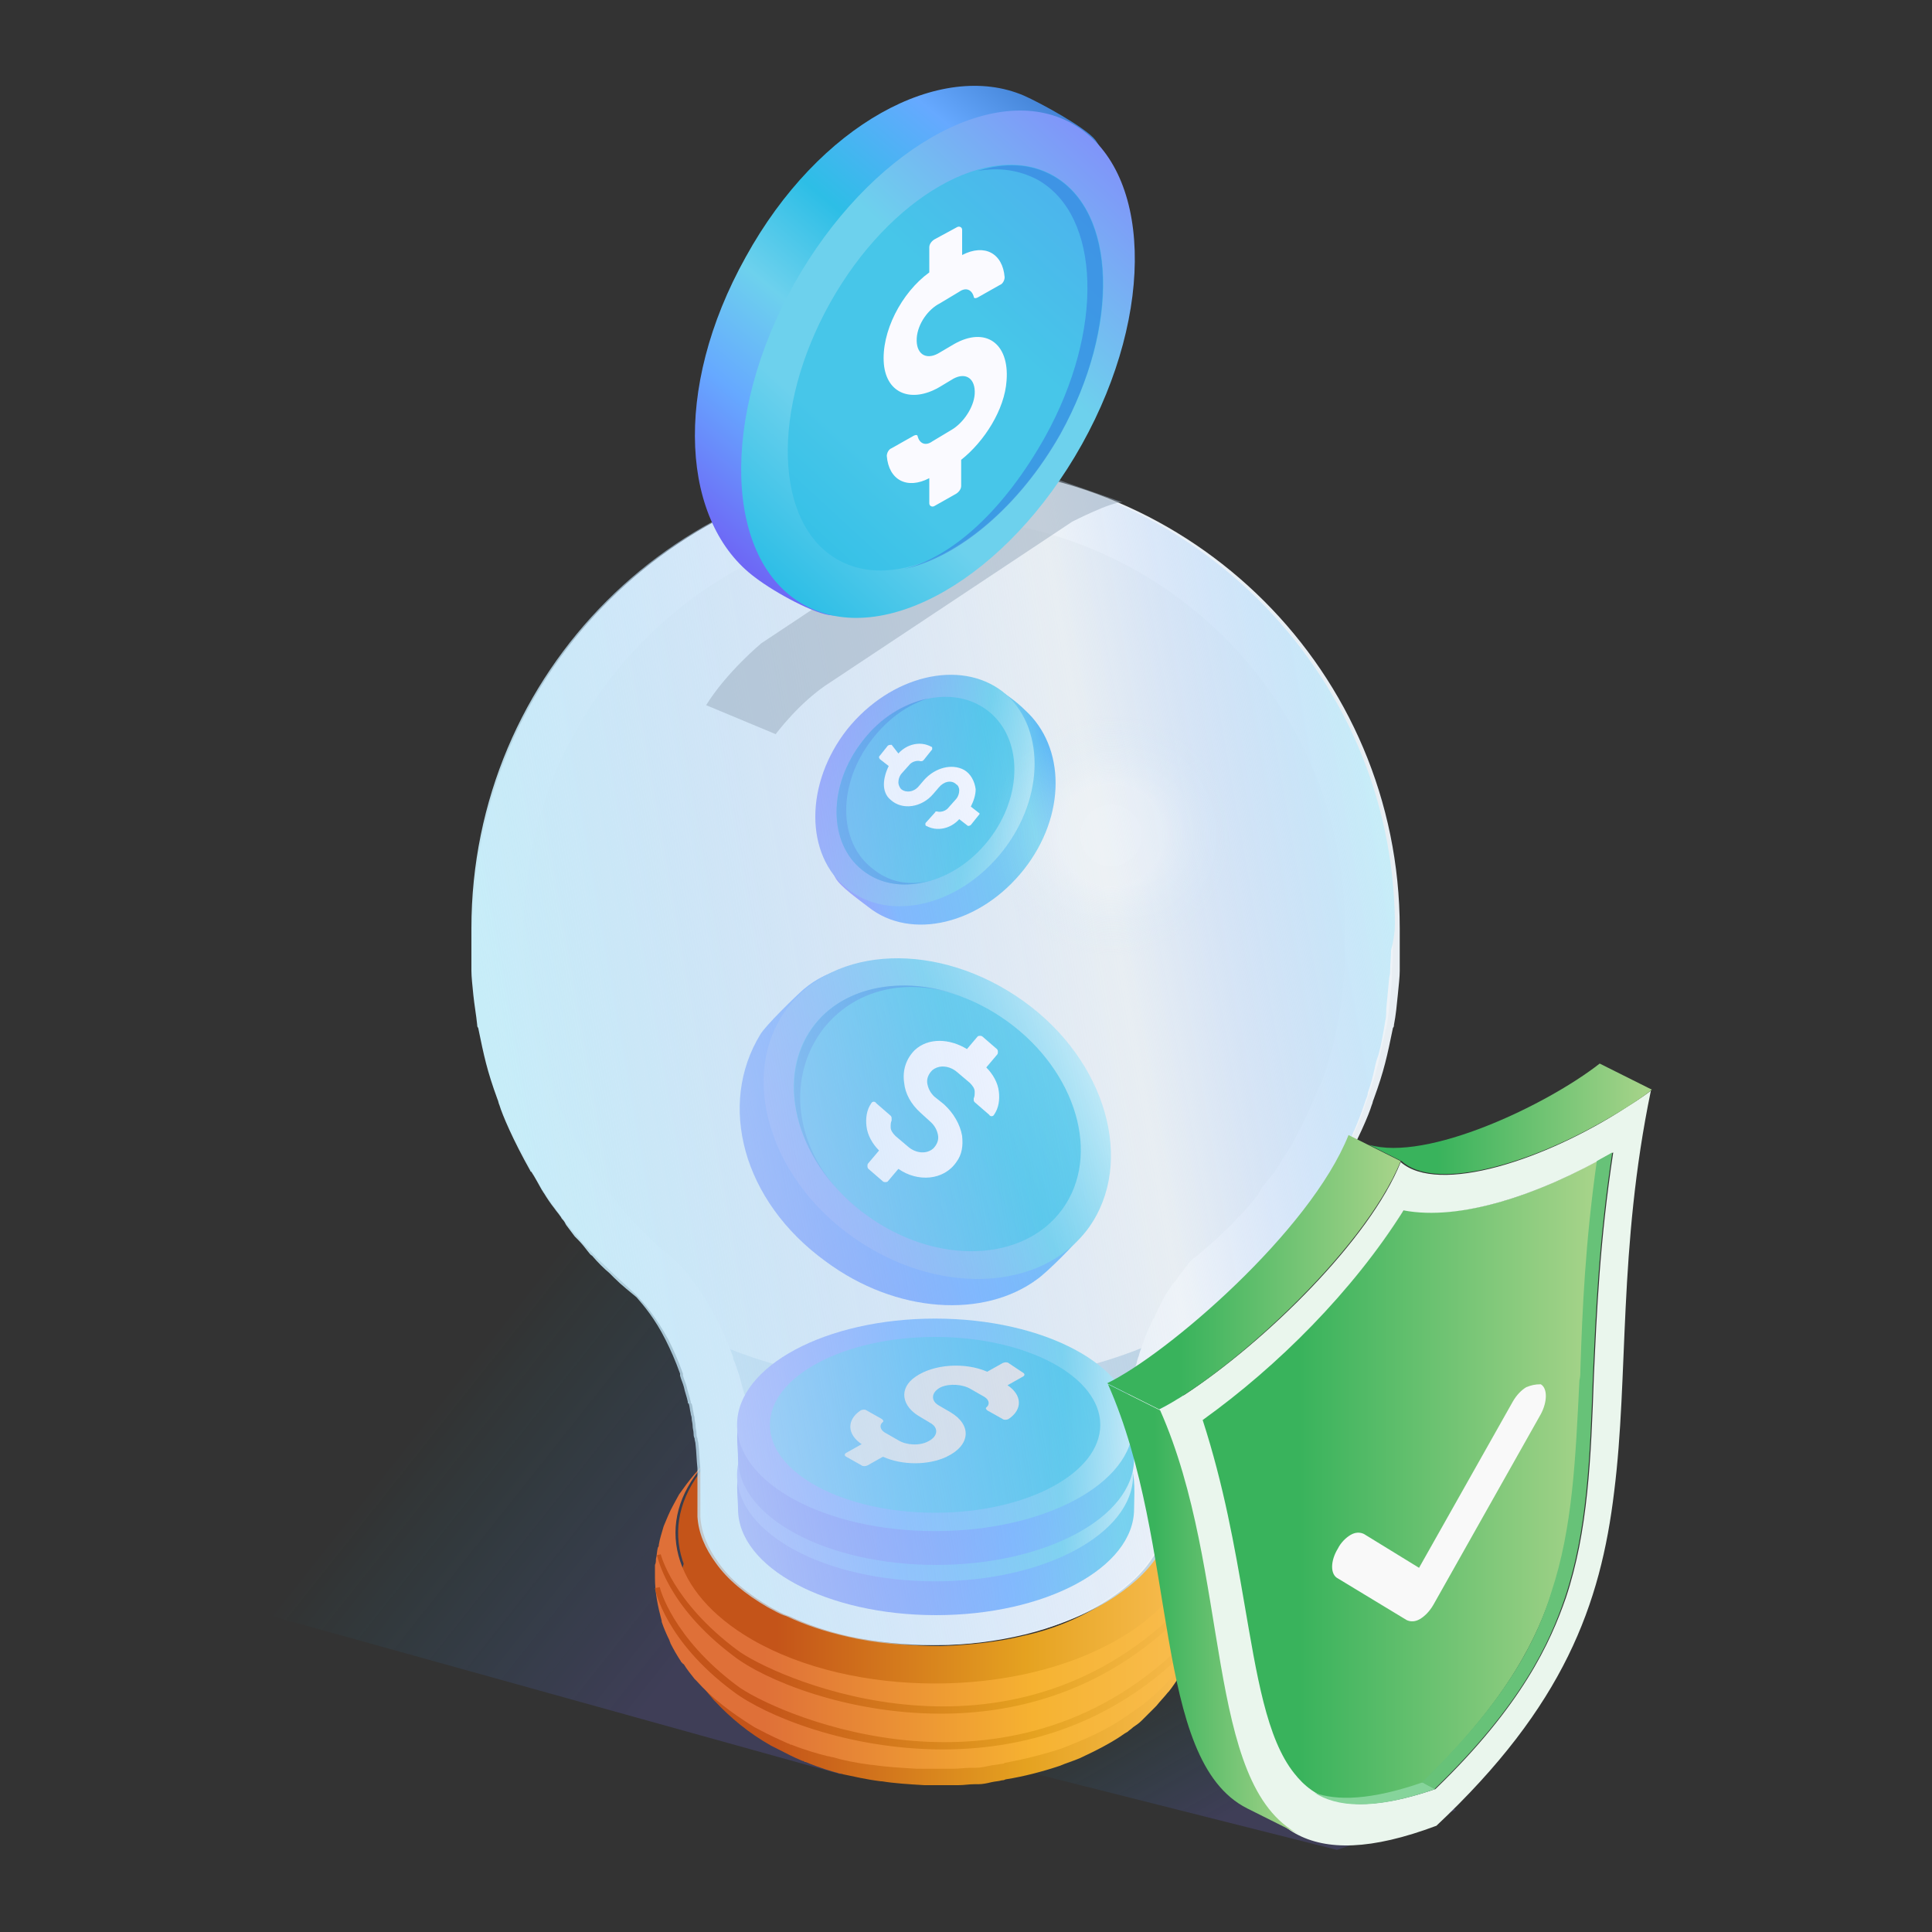 <svg width="200" height="200" viewBox="0 0 200 200" fill="none" xmlns="http://www.w3.org/2000/svg">
<rect x="0" y="0" width="200" height="200" fill="#333333" stroke="none"/>
<path d="M138.4 191.5L94.4 180.4L120 163.2L150.7 187.4L138.4 191.5Z" fill="url(#paint0_linear)"/>
<path d="M87.1 183.7L3.7 160.5L57 123.4L97 147.3L87.1 183.7Z" fill="url(#paint1_linear)"/>
<path d="M124 165.6C124 165.3 124 165 123.9 164.7C123.9 164.4 123.8 164.1 123.8 163.8C123.7 163.5 123.7 163.2 123.6 162.8C123.5 162.5 123.5 162.3 123.4 162C123.4 161.9 123.4 161.8 123.3 161.7C123.3 161.6 123.2 161.4 123.1 161.3C123 161.1 122.9 160.8 122.8 160.6C122.7 160.3 122.6 160.1 122.5 159.8C122.4 159.5 122.2 159.3 122.1 159C122 158.8 121.9 158.7 121.8 158.5C121.6 158.1 121.3 157.8 121.1 157.4C121 157.3 121 157.2 120.9 157.1C120.6 156.8 120.4 156.4 120.1 156.1C120 156 119.9 155.9 119.9 155.8C119.8 155.7 119.8 155.7 119.7 155.6C119.6 155.5 119.6 155.5 119.5 155.4C119.3 155.2 119.2 155 119 154.9V155C118.9 155.8 118.9 156.5 118.9 157.3C118.9 157.6 118.9 158 118.9 158.4C118.9 158.8 118.9 159.2 118.9 159.6C118.9 159.7 118.9 159.8 118.9 159.9C118.9 160 118.9 160.1 118.9 160.2C118.9 160.3 118.9 160.3 118.9 160.4C118.9 160.5 118.9 160.5 118.9 160.6C118.9 160.6 118.9 160.7 118.9 160.8V160.9V161C118.8 162.4 118.3 163.8 117.4 165.1C116.4 166.6 114.8 168.1 112.7 169.4C110.6 170.7 108.1 171.6 105.5 172.3C102.9 172.9 100.1 173.3 97.3 173.3C94.5 173.3 91.7 173 89 172.5C87 172.1 85.1 171.4 83.4 170.6C82.8 170.3 82.3 170 81.7 169.7C79.5 168.5 77.9 167.1 76.8 165.5C75.8 164.1 75.2 162.6 75.1 161.1V161V160.9V160.8C75.1 160.7 75.1 160.7 75.1 160.6C75.1 160.5 75.1 160.5 75.1 160.4C75.1 160.3 75.1 160.2 75.1 160.1C75.1 160 75.1 159.9 75.1 159.8C75.1 159.4 75.1 159 75.1 158.6C75.1 158.2 75.1 157.9 75.1 157.5C75.1 156.7 75 155.9 75 155.1C74.9 155.2 74.8 155.3 74.8 155.3L74.7 155.4C74.4 155.7 74.2 156 74 156.2C73.4 156.8 73 157.5 72.5 158.2C72.3 158.5 72.1 158.9 71.9 159.2C71.5 159.9 71.2 160.6 71 161.2C70.8 161.8 70.6 162.4 70.5 162.9C70.5 163 70.5 163.1 70.4 163.2C70.3 163.6 70.3 164 70.2 164.3C70.2 164.5 70.2 164.7 70.1 164.9C70.1 165.1 70.1 165.3 70.1 165.5C70.1 165.7 70.1 165.8 70.1 166C70.1 166 70.1 166 70.1 166.1C70.1 167.6 70.3 169 70.8 170.3C70.8 170.3 70.8 170.3 70.8 170.4C71 171 71.2 171.6 71.5 172.2C71.5 172.3 71.6 172.4 71.6 172.5C71.9 173.1 72.3 173.7 72.6 174.3C72.6 174.3 72.6 174.4 72.7 174.4C72.7 174.5 72.8 174.5 72.8 174.6C73.1 175.1 73.5 175.5 73.9 176C74 176.1 74 176.1 74.1 176.2C75.6 177.8 77.5 179.4 79.8 180.7C81.8 181.7 81.9 181.8 83.1 182.3C83.2 182.3 83.2 182.3 83.3 182.4H83.4C84.8 183 86.2 183.4 86.6 183.5C86.7 183.5 86.8 183.6 87 183.6C87.1 183.6 87.3 183.7 87.4 183.7C88.4 183.9 89.6 184.2 91.2 184.4H91.3C92.5 184.6 94 184.7 95.7 184.8C96.3 184.8 96.9 184.8 97.5 184.8C97.7 184.8 98 184.8 98.2 184.8C98.5 184.8 98.9 184.8 99.2 184.8C99.8 184.8 100.3 184.7 100.9 184.7C101 184.7 101.2 184.7 101.3 184.7C101.7 184.7 102.2 184.6 102.6 184.5C103 184.4 103.4 184.4 103.7 184.3C103.8 184.3 103.9 184.3 104.1 184.2C106 183.9 107.9 183.4 109.7 182.8C110.4 182.5 111.1 182.3 111.8 182C113.5 181.2 115.1 180.4 116.5 179.4C116.6 179.4 116.6 179.3 116.7 179.3C116.9 179.1 117.1 179 117.3 178.8C117.6 178.6 117.9 178.4 118.2 178.1C118.3 178 118.3 178 118.4 177.9C118.8 177.5 119.2 177.1 119.6 176.7L119.7 176.6C120.1 176.1 120.5 175.7 120.9 175.2L121 175.1C121.4 174.6 121.8 174 122.1 173.5C122.1 173.5 122.1 173.4 122.2 173.4C122.3 173.3 122.3 173.2 122.4 173.1C122.6 172.8 122.7 172.5 122.9 172.2C123 172.1 123 171.9 123.1 171.8C123.2 171.7 123.2 171.5 123.3 171.4C124 169.7 124.4 167.9 124.4 166.1C124 166.1 124 165.8 124 165.6Z" fill="url(#paint2_linear)"/>
<path d="M125.7 162.4C125.7 162.1 125.7 161.7 125.6 161.4C125.6 161.1 125.5 160.8 125.5 160.5C125.4 160.2 125.4 159.8 125.3 159.5C125.2 159.2 125.2 158.9 125.1 158.7C125.1 158.6 125.1 158.5 125 158.4C125 158.2 124.9 158.1 124.8 157.9C124.7 157.6 124.6 157.4 124.5 157.2C124.4 156.9 124.3 156.7 124.1 156.4C124 156.1 123.8 155.8 123.7 155.5C123.6 155.3 123.5 155.1 123.4 155C123.2 154.6 122.9 154.2 122.6 153.9C122.5 153.8 122.5 153.7 122.4 153.6C122.1 153.2 121.8 152.9 121.5 152.5C121.4 152.4 121.3 152.3 121.2 152.2C121.1 152.1 121.1 152 121 152C120.9 151.9 120.9 151.9 120.8 151.8C120.6 151.6 120.4 151.4 120.2 151.2V151.3C125.7 157.2 124.3 164.7 115.7 169.7C105.3 175.8 88.3 175.8 77.8 169.7C69.4 164.8 67.7 157.5 72.8 151.7C72.8 151.7 72.8 151.7 72.7 151.7C72.4 152 72.2 152.3 71.9 152.6C71.3 153.3 70.8 154 70.3 154.7C70.1 155.1 69.9 155.4 69.7 155.8C69.3 156.5 69 157.3 68.7 158C68.5 158.7 68.3 159.3 68.2 159.9C68.2 160 68.2 160.1 68.1 160.2C68 160.6 68 161 67.9 161.4C67.9 161.6 67.9 161.8 67.8 162C67.8 162.2 67.8 162.4 67.8 162.7C67.8 162.9 67.8 163 67.8 163.2C67.8 163.2 67.8 163.2 67.8 163.3C67.8 164.9 68.1 166.3 68.5 167.8C68.5 167.8 68.5 167.8 68.5 167.9C68.7 168.5 69 169.2 69.3 169.8C69.3 169.9 69.4 170 69.4 170.1C69.7 170.7 70.1 171.4 70.5 172C70.5 172 70.5 172.1 70.6 172.1C70.6 172.2 70.7 172.2 70.8 172.3C71.1 172.8 71.5 173.3 71.9 173.8C72 173.9 72 173.9 72.1 174C73.7 175.8 75.7 177.3 78.1 178.8C80.2 179.9 80.3 179.9 81.6 180.5C81.7 180.5 81.7 180.5 81.8 180.6H81.9C83.4 181.2 84.9 181.6 85.3 181.7C85.4 181.7 85.6 181.8 85.7 181.8C85.9 181.8 86 181.9 86.2 181.9C87.2 182.2 88.6 182.5 90.2 182.7H90.3C91.6 182.9 93.2 183 94.9 183.1C95.5 183.1 96.2 183.1 96.8 183.1C97.1 183.1 97.3 183.1 97.6 183.1C98 183.1 98.3 183.1 98.7 183.1C99.3 183.1 99.9 183 100.5 183C100.7 183 100.8 183 101 183C101.5 183 101.9 182.9 102.4 182.8C102.8 182.7 103.2 182.7 103.6 182.6C103.7 182.6 103.9 182.6 104 182.5C106.1 182.1 108.1 181.6 109.9 181C110.7 180.7 111.4 180.4 112.1 180.1C114 179.3 115.6 178.4 117.1 177.3C117.2 177.3 117.2 177.2 117.3 177.2C117.5 177 117.7 176.9 118 176.7C118.3 176.5 118.6 176.2 118.9 176C119 175.9 119 175.9 119.1 175.8C119.6 175.4 120 175 120.4 174.6L120.5 174.5C121 174 121.4 173.5 121.8 173L121.9 172.9C122.3 172.3 122.7 171.8 123.1 171.2C123.1 171.2 123.1 171.1 123.2 171.1C123.3 171 123.3 170.9 123.4 170.8C123.6 170.5 123.7 170.2 123.9 169.9C124 169.7 124 169.6 124.1 169.5C124.2 169.4 124.2 169.2 124.3 169.1C125 167.3 125.4 165.4 125.5 163.5C125.7 162.9 125.7 162.7 125.7 162.4Z" fill="url(#paint3_linear)"/>
<path d="M78 169.6C88.5 175.7 105.4 175.7 115.9 169.6C124.5 164.6 125.9 157.1 120.4 151.2C120.3 152 120.3 152.8 120.3 153.7C120.3 154.1 120.3 154.4 120.3 154.8C120.3 155.2 120.3 155.7 120.3 156.1C120.3 156.2 120.3 156.3 120.3 156.4C120.3 156.5 120.3 156.6 120.3 156.7C120.3 156.8 120.3 156.9 120.3 156.9C120.3 157 120.3 157 120.3 157.1C120.3 157.1 120.3 157.2 120.3 157.3V157.4V157.5C120.2 159 119.7 160.4 118.7 161.8C117.6 163.4 115.9 165 113.7 166.3C111.5 167.6 108.9 168.7 106.1 169.3C103.3 170 100.3 170.3 97.4 170.4C94.4 170.4 91.4 170.1 88.6 169.5C86.5 169 84.5 168.4 82.6 167.5C82 167.2 81.4 166.9 80.8 166.6C78.5 165.3 76.7 163.8 75.6 162.2C74.5 160.7 73.9 159.2 73.8 157.6C73.8 157.6 73.8 157.6 73.8 157.5V157.4V157.3C73.8 157.2 73.8 157.2 73.8 157.1C73.8 157 73.8 157 73.8 156.9C73.8 156.8 73.8 156.7 73.8 156.7C73.8 156.6 73.8 156.5 73.8 156.4C73.8 156.3 73.8 156.2 73.8 156.1C73.8 155.7 73.8 155.2 73.8 154.8C73.8 154.4 73.8 154 73.8 153.7C73.8 152.8 73.7 152 73.7 151.1C73.6 151.2 73.5 151.3 73.4 151.3L73.3 151.4C67.9 157.4 69.6 164.7 78 169.6Z" fill="url(#paint4_linear)"/>
<path d="M97.4 177.399C87.6 177.399 79.1 173.899 75.9 171.399C69 166.199 68.1 161.199 68 160.999L68.4 160.899C68.4 160.899 69.6 165.799 76.3 170.799C79.7 173.399 102.2 183.799 120.1 168.399C123 165.899 124.8 162.099 124.7 157.899H125.1C125.2 162.299 123.6 166.299 120.5 168.899C113.2 175.299 104.9 177.399 97.4 177.399Z" fill="url(#paint5_linear)"/>
<path d="M97.6 181.1C87.7 181.1 79.2 177.6 75.9 175.1C68.9 169.9 67.8 164.6 67.8 164.4L68.3 164.3C68.3 164.4 69.6 169.5 76.3 174.5C79.7 177.1 102.4 187.5 120.4 172.1C123.4 169.5 125.3 166.1 125.5 162.1L125.8 162.2C125.6 166.4 124 169.9 120.8 172.7C113.5 179 105.2 181.1 97.6 181.1Z" fill="url(#paint6_linear)"/>
<path d="M49.1 97.8C49.1 96.9 49.1 96 49.2 95.4C49.5 69.3 70.8 48.2 97 48.2C123.4 48.2 144.9 69.6 144.9 96.1V96.2C144.9 96.3 144.9 96.4 144.9 96.5C144.9 97.7 144.9 98.8 144.9 99.9C144.9 100.1 144.9 100.3 144.9 100.5C144.9 101.1 144.8 102 144.7 103C144.6 104 144.5 105.1 144.3 106.1C144.3 106.2 144.3 106.3 144.2 106.4C143.6 109.3 143.3 110.8 142.2 113.8C142.1 114 142.1 114.2 142 114.4C141.7 115.4 140.6 118 138.8 121.2C138.8 121.2 138.8 121.3 138.7 121.3C138.4 121.9 138 122.5 137.6 123.2C137.5 123.3 137.5 123.4 137.4 123.5C137.1 124 136.7 124.6 136.3 125.1C136.1 125.4 135.9 125.6 135.7 125.9C135.6 126 135.6 126.1 135.5 126.2C135.3 126.4 135.2 126.6 135.1 126.8C134.8 127.2 134.5 127.6 134.2 128C134.1 128.1 134 128.2 133.9 128.3C133.5 128.7 133.1 129.2 132.8 129.6C132.7 129.7 132.5 129.9 132.4 130C131.8 130.7 131.2 131.3 130.6 131.8C130.4 132 130.3 132.1 130.1 132.3C128.5 133.8 127 135 125.8 135.9C125.7 135.9 125.7 136 125.6 136C125.1 136.4 124.6 136.7 124 137.1C123.7 137.3 123.5 137.5 123.2 137.7C109.3 146 86.4 146.2 72.1 138.2C71.3 137.7 70.5 137.3 69.8 136.8C69.6 136.7 69.5 136.6 69.3 136.5C69.2 136.4 69 136.3 68.8 136.2C68.3 135.8 67.8 135.5 67.4 135.1C67.2 135 67 134.8 66.9 134.7C65.4 133.4 64.1 132.3 63.1 131.2C62.7 130.8 62.4 130.4 62 130.1C61.9 130 61.9 130 61.8 129.9C61.1 129.1 60.5 128.4 60 127.9C59.2 126.9 58.4 125.9 57.8 125C57.6 124.8 57.5 124.5 57.3 124.3C57.1 124 56.9 123.7 56.7 123.5C56.3 122.8 55.9 122.2 55.6 121.6C55.5 121.4 55.4 121.2 55.3 121C55 120.4 54.7 119.9 54.5 119.5C54.4 119.3 54.3 119.1 54.2 118.9C53.9 118.4 53.6 117.7 53.3 116.9C53.3 116.8 53.2 116.8 53.2 116.7C52.8 115.8 52.4 114.7 52 113.5C51.9 113.3 51.8 113 51.8 112.8C51.5 112 51.3 111.2 51.1 110.3C51 109.8 50.9 109.4 50.7 108.9C50.4 107.8 50.2 106.6 50 105.4C49.9 105 49.9 104.6 49.9 104.2C49.8 103.2 49.7 102.1 49.6 101C49.6 100.8 49.5 100.6 49.5 100.4C49.2 99.3 49.1 98.5 49.1 97.8Z" fill="#E8EEF3"/>
<path d="M67.2 135.1C67.4 135.2 67.5 135.3 67.7 135.4C67.9 135.5 68 135.6 68.2 135.8C69 136.3 69.7 136.8 70.6 137.3C85.5 145.7 109.3 145.4 123.8 136.8C124.1 136.6 124.4 136.4 124.7 136.2C125.3 135.8 125.8 135.5 126.4 135.1C126.5 135.1 126.5 135 126.6 135C126.9 134.7 127.4 134.4 128 133.9C127.9 134 127.8 134.1 127.7 134.2C127.6 134.3 127.4 134.5 127.3 134.7L127.2 134.8C126.9 135.1 126.6 135.5 126.3 136C126.2 136.1 126.2 136.1 126.2 136.2C125.9 136.6 125.7 137 125.4 137.5C125.2 137.8 125.1 138.1 124.9 138.4C124.8 138.6 124.7 138.8 124.6 139.1C124.3 139.8 123.9 140.5 123.6 141.3C123.5 141.6 123.4 141.9 123.2 142.2C123.2 142.3 123.2 142.3 123.1 142.4C123 142.6 122.9 142.9 122.9 143.1C122.6 144 122.4 144.9 122.2 145.7V145.8C122 146.9 121.8 147.9 121.7 148.8C121.7 149 121.7 149.2 121.6 149.3C121.6 149.4 121.6 149.4 121.6 149.5C121.5 150.9 121.4 152 121.4 152.7C121.4 153.1 121.4 154.8 121.4 155.2C121.4 155.3 121.4 155.4 121.4 155.5C121.4 155.6 121.4 155.7 121.4 155.8C121.4 155.9 121.4 156 121.4 156C121.4 156.1 121.4 156.1 121.4 156.2C121.4 156.3 121.4 156.3 121.4 156.4V156.5V156.6C121.3 158.1 120.7 159.7 119.8 161.1C118.7 162.8 116.9 164.4 114.6 165.8C112.3 167.2 109.5 168.3 106.6 169C103.7 169.7 100.6 170.1 97.5 170.1C94.4 170.1 91.3 169.8 88.3 169.2C86.1 168.7 84 168 82.1 167.1C81.5 166.8 80.8 166.5 80.2 166.2C77.8 164.8 76 163.3 74.8 161.6C73.7 160.1 73 158.4 72.9 156.8C72.9 156.8 72.9 156.8 72.9 156.7V156.6V156.5C72.9 156.4 72.9 156.4 72.9 156.3C72.9 156.2 72.9 156.2 72.9 156.1C72.9 156 72.9 155.9 72.9 155.9C72.9 155.8 72.9 155.7 72.9 155.6C72.9 155.5 72.9 155.4 72.9 155.3C72.9 154.8 72.9 153.1 72.9 152.8C72.9 152.5 72.9 152.2 72.9 151.8C72.9 150.9 72.8 150.1 72.7 149.3C72.7 149.1 72.7 148.9 72.6 148.7C72.6 148.5 72.6 148.4 72.5 148.2C72.5 147.9 72.4 147.7 72.4 147.4C72.4 147.1 72.3 146.9 72.3 146.6C72.3 146.4 72.2 146.3 72.2 146.1C72.1 145.8 72.1 145.4 72 145.1C72 145 72 144.9 71.9 144.9C71.8 144.4 71.6 143.9 71.5 143.4C71.4 143 71.2 142.6 71.1 142.2V142.1V142C70.6 140.7 70.1 139.5 69.6 138.5C68.3 136 67.1 134.6 66.3 133.9C66.2 133.8 66.1 133.7 66.1 133.7C66.2 134.4 66.7 134.7 67.2 135.1Z" fill="#C0D5E4"/>
<path d="M96.8 53.6C120.2 53.6 139.2 72.6 139.2 95.9V96V96.1V96.2V96.3V96.6C139.2 97.6 139.2 98.6 139.2 99.5V100.1C139.2 100.7 139.1 101.5 139 102.4C138.9 103.4 138.8 104.3 138.6 105.1V105.3C138.1 107.9 137.8 109.2 136.8 112L136.7 112.2L136.5 112.6C136.3 113.1 135.4 115.5 133.6 118.7C133.3 119.2 132.9 119.8 132.5 120.4L132.4 120.6C132.1 121.1 131.8 121.5 131.4 122L131.2 122.2C131.1 122.4 131 122.5 130.9 122.6C130.8 122.7 130.7 122.8 130.6 123L130.5 123.2L130.3 123.5L130.2 123.7C130 124 129.7 124.3 129.4 124.7L129.2 124.9C128.9 125.3 128.5 125.7 128.2 126L128.1 126.1L127.9 126.3C127.4 126.9 126.8 127.4 126.3 127.9L126.2 128L126 128.2C125.3 128.8 124.6 129.4 123.8 130.1L123.5 130.3L123.2 130.6L123.1 130.7L123 130.8L122.9 131C122.5 131.5 122 132.1 121.7 132.6L121.6 132.7L121.5 132.8L121.4 132.9C121.1 133.4 120.7 133.9 120.4 134.5C120.2 134.9 120 135.3 119.8 135.7C119.7 135.9 119.6 136.1 119.5 136.4L119.4 136.5C119 137.3 118.6 138.2 118.3 139.1L118.2 139.4C118.1 139.7 118 139.9 117.9 140.3C117.9 140.4 117.8 140.5 117.8 140.6C117.7 140.8 117.7 141.1 117.6 141.3C117.3 142.4 117 143.4 116.8 144.4V144.5C116.6 145.7 116.4 146.9 116.2 148.1V148.6C116.2 148.7 116.2 148.8 116.2 149C116.1 150.5 116 151.7 116 152.7C116 153.1 116 154.8 116 155.4V155.6V155.7L115.9 155.9V156.5C115.8 157 115.6 157.6 115.2 158.2C114.5 159.3 113.3 160.3 111.7 161.3L111.4 161.5C109.6 162.5 107.6 163.3 105.3 163.9C102.8 164.5 100.2 164.8 97.4 164.9H97C94.4 164.9 91.8 164.6 89.5 164.1C87.6 163.7 85.9 163.1 84.3 162.4C83.8 162.2 83.3 161.9 82.8 161.7C81.2 160.8 79.9 159.7 79.1 158.6C78.6 157.9 78.3 157.2 78.2 156.6H77.6H78.2V156.5V156.4V156.3V156.2V155.9V155.7V154.3V153.1C78.2 152.8 78.2 152.5 78.2 152.3V152.1C78.2 151 78.1 150.1 78 149.3C78 149.1 78 148.9 77.9 148.7V148.5L77.8 148.1C77.8 147.8 77.7 147.5 77.7 147.2C77.6 146.9 77.6 146.5 77.5 146.2L77.4 145.6C77.3 145.2 77.2 144.8 77.1 144.4L77 144.2V144.1C76.8 143.5 76.7 142.9 76.5 142.3C76.3 141.8 76.2 141.3 76 140.9L75.9 140.7V140.6V140.5C75.4 139.1 74.8 137.7 74.1 136.4C72.6 133.5 71 131.5 69.9 130.5L69.7 130.3L69.6 130.2L69.5 130.1L69.3 130C68.2 129.1 67.3 128.2 66.5 127.4C66.2 127.1 65.9 126.8 65.6 126.5L65.4 126.3C64.8 125.6 64.2 125 63.8 124.4C63.2 123.6 62.5 122.8 61.9 121.9L61.6 121.4L61.5 121.2L61 120.4C60.6 119.8 60.3 119.2 60 118.7L59.7 118.2C59.4 117.7 59.2 117.2 59 116.9L58.9 116.7L58.7 116.3C58.5 115.9 58.2 115.3 57.9 114.6L57.8 114.4C57.4 113.5 57 112.5 56.7 111.5L56.6 111.3L56.5 110.9C56.3 110.2 56.1 109.5 55.8 108.6C55.7 108.2 55.6 107.8 55.5 107.4C55.3 106.3 55.1 105.3 54.9 104.3C54.9 104.2 54.9 104 54.8 103.9L54.7 103.3C54.6 102.3 54.5 101.4 54.4 100.4C54.4 100.2 54.4 100 54.3 99.8C54.3 99.1 54.3 98.4 54.2 97.8C54.2 97 54.2 96.2 54.2 95.7V95.6V95.5C54.7 72.4 73.8 53.6 96.8 53.6ZM96.8 48.2C70.6 48.2 49.3 69.3 49 95.4C49 96 48.9 96.9 48.9 97.8C48.9 98.5 48.9 99.3 49 100.1C49 100.3 49 100.5 49.1 100.7C49.2 101.8 49.3 102.9 49.4 103.9C49.5 104.3 49.5 104.7 49.5 105.1C49.7 106.3 49.9 107.5 50.2 108.6C50.3 109.1 50.4 109.5 50.6 110C50.8 110.9 51.1 111.8 51.3 112.5C51.4 112.7 51.5 113 51.5 113.2C51.9 114.5 52.3 115.5 52.7 116.4C52.7 116.5 52.8 116.5 52.8 116.6C53.1 117.4 53.5 118.1 53.7 118.6C53.8 118.8 53.9 119 54 119.2C54.2 119.6 54.5 120.1 54.8 120.7C54.9 120.9 55 121.1 55.1 121.3C55.4 121.9 55.8 122.5 56.2 123.2C56.4 123.5 56.6 123.8 56.8 124.1C57 124.3 57.1 124.6 57.3 124.8C58 125.8 58.7 126.8 59.5 127.7C60 128.3 60.5 128.9 61.3 129.7C61.4 129.8 61.4 129.8 61.5 129.9C61.8 130.3 62.2 130.6 62.6 131C63.5 131.9 64.5 132.8 65.7 133.9C65.8 134 65.8 134 65.9 134.1C66.6 134.8 67.9 136.3 69.2 138.7C69.7 139.7 70.2 140.8 70.7 142.2V142.3V142.4C70.8 142.8 71 143.2 71.1 143.6C71.2 144.1 71.4 144.6 71.5 145.1C71.5 145.2 71.5 145.3 71.6 145.3C71.7 145.6 71.7 145.9 71.8 146.3C71.8 146.5 71.9 146.6 71.9 146.8C71.9 147.1 72 147.3 72 147.6C72 147.9 72.1 148.1 72.1 148.4C72.1 148.5 72.1 148.7 72.2 148.9C72.2 149.1 72.3 149.3 72.3 149.5C72.4 150.3 72.4 151.1 72.5 152C72.5 152.3 72.5 152.6 72.5 153C72.5 153.4 72.5 155.1 72.5 155.5C72.5 155.6 72.5 155.7 72.5 155.8C72.5 155.9 72.5 156 72.5 156.1C72.5 156.2 72.5 156.3 72.5 156.3C72.5 156.4 72.5 156.4 72.5 156.5C72.5 156.6 72.5 156.6 72.5 156.7V156.8V156.9C72.5 156.9 72.5 156.9 72.5 157C72.6 158.7 73.3 160.3 74.4 161.8C75.6 163.5 77.4 165 79.8 166.4C80.4 166.7 81 167.1 81.7 167.3C83.6 168.2 85.7 168.9 87.9 169.4C90.7 170 93.7 170.3 96.6 170.3C96.7 170.3 96.9 170.3 97 170.3C100.1 170.3 103.2 169.9 106.1 169.2C109 168.5 111.7 167.4 114.1 166C116.4 164.6 118.2 163 119.3 161.3C120.3 159.9 120.8 158.3 120.9 156.8V156.7V156.6C120.9 156.5 120.9 156.5 120.9 156.4C120.9 156.3 120.9 156.3 120.9 156.2C120.9 156.1 120.9 156 120.9 156C120.9 155.9 120.9 155.8 120.9 155.7C120.9 155.6 120.9 155.5 120.9 155.4C120.9 154.9 120.9 153.2 120.9 152.9C120.9 152.2 120.9 151 121.1 149.7C121.1 149.6 121.1 149.6 121.1 149.5C121.1 149.3 121.1 149.1 121.2 149C121.3 148.1 121.5 147 121.7 146V145.9C121.9 145.1 122.1 144.2 122.4 143.3C122.5 143.1 122.5 142.8 122.6 142.6C122.6 142.5 122.6 142.5 122.7 142.4C122.8 142.1 122.9 141.8 123.1 141.5C123.4 140.7 123.7 139.9 124.1 139.3C124.2 139.1 124.3 138.8 124.4 138.6C124.6 138.3 124.7 138 124.9 137.7C125.2 137.2 125.5 136.8 125.7 136.4C125.8 136.3 125.8 136.3 125.8 136.2C126.1 135.7 126.5 135.3 126.7 135L126.8 134.9C126.8 134.9 126.8 134.9 126.9 134.8C127.6 134.2 128.5 133.5 129.3 132.7C129.5 132.6 129.6 132.4 129.8 132.2C130.4 131.6 131 131 131.6 130.4C131.7 130.3 131.9 130.1 132 130C132.4 129.6 132.7 129.2 133.1 128.7C133.2 128.6 133.3 128.5 133.4 128.4C133.7 128 134 127.6 134.3 127.2C134.4 127 134.6 126.8 134.7 126.6C134.8 126.5 134.8 126.4 134.9 126.3C135.1 126 135.3 125.8 135.5 125.5C135.9 125 136.3 124.4 136.6 123.9C136.7 123.8 136.7 123.7 136.8 123.6C137.2 123 137.6 122.3 137.9 121.7C137.9 121.7 137.9 121.6 138 121.6C139.8 118.4 140.9 115.7 141.2 114.8C141.3 114.6 141.3 114.4 141.4 114.2C142.5 111.1 142.8 109.6 143.4 106.8C143.4 106.7 143.4 106.6 143.5 106.5C143.7 105.5 143.8 104.4 143.9 103.4C144 102.4 144.1 101.5 144.1 100.9C144.1 100.6 144.1 100.4 144.1 100.3C144.2 99.3 144.2 98.1 144.1 96.9C144.1 96.8 144.1 96.7 144.1 96.6V96.5C144.7 69.6 123.2 48.2 96.8 48.2Z" fill="#EEF3F8"/>
<path d="M117.4 156.2C117.4 162.3 108.2 167.2 96.9 167.2C85.6 167.2 76.4 162.3 76.4 156.2C76.4 154.8 76 153 76.9 151.8C79.9 147.7 88.2 145.2 96.9 145.2C105.9 145.2 114.2 147.4 117 151.7C117.6 152.8 117.4 154.9 117.4 156.2Z" fill="url(#paint7_linear)"/>
<path d="M96.8 163.7C108.122 163.7 117.3 158.775 117.3 152.7C117.3 146.625 108.122 141.7 96.8 141.7C85.478 141.7 76.3 146.625 76.3 152.7C76.3 158.775 85.478 163.7 96.8 163.7Z" fill="url(#paint8_linear)"/>
<path opacity="0.6" d="M96.8 161.8C106.244 161.8 113.9 157.725 113.9 152.7C113.9 147.674 106.244 143.6 96.8 143.6C87.356 143.6 79.7 147.674 79.7 152.7C79.7 157.725 87.356 161.8 96.8 161.8Z" fill="url(#paint9_linear)"/>
<path d="M105.9 147.3C106.1 147.4 106.1 147.6 105.9 147.7L104.3 148.6C105.8 149.6 105.9 151.1 104.4 152.1C104.2 152.2 103.9 152.2 103.8 152.1L102.2 151.2C102.1 151.1 102 151 102.1 150.9C102.5 150.6 102.4 150.1 101.9 149.8L100.5 149C99.7 148.5 98.3 148.4 97.4 148.8C96.4 149.3 96.3 150.2 97.2 150.7L98.4 151.4C100.6 152.7 100.5 154.8 98 156C96.1 156.9 93.4 156.9 91.4 156L89.8 156.9C89.6 157 89.3 157 89.2 156.9L87.6 156C87.4 155.9 87.4 155.7 87.6 155.6L89.2 154.7C87.7 153.7 87.6 152.2 89.1 151.2C89.3 151.1 89.6 151.1 89.7 151.2L91.3 152.1C91.4 152.2 91.5 152.3 91.4 152.4C91 152.8 91.1 153.2 91.6 153.5L93 154.3C93.8 154.8 95.2 154.9 96.1 154.5C97.1 154 97.2 153.1 96.3 152.6L95.3 152C93.3 150.9 93 149 94.7 147.8C96.6 146.5 99.8 146.3 102.1 147.3L103.7 146.4C103.9 146.3 104.2 146.3 104.3 146.4L105.9 147.3Z" fill="#E2E2E4"/>
<path d="M117.4 151C117.4 157.1 108.2 162 96.9 162C85.6 162 76.4 157.1 76.4 151C76.4 149.6 76 147.8 76.9 146.6C79.9 142.5 88.2 140 96.9 140C105.9 140 114.2 142.2 117 146.5C117.6 147.6 117.4 149.7 117.4 151Z" fill="url(#paint10_linear)"/>
<path d="M96.8 158.5C108.122 158.5 117.3 153.575 117.3 147.5C117.3 141.425 108.122 136.5 96.8 136.5C85.478 136.5 76.3 141.425 76.3 147.5C76.3 153.575 85.478 158.5 96.8 158.5Z" fill="url(#paint11_linear)"/>
<path opacity="0.6" d="M96.8 156.6C106.244 156.6 113.9 152.526 113.9 147.5C113.9 142.474 106.244 138.4 96.8 138.4C87.356 138.4 79.7 142.474 79.7 147.5C79.7 152.526 87.356 156.6 96.8 156.6Z" fill="#2DBEE6"/>
<path d="M105.9 142.1C106.1 142.2 106.1 142.4 105.9 142.5L104.3 143.4C105.8 144.4 105.9 145.9 104.4 146.9C104.2 147 103.9 147 103.8 146.9L102.2 146C102.1 145.9 102 145.8 102.1 145.7C102.5 145.4 102.4 144.9 101.9 144.6L100.5 143.8C99.7 143.3 98.3 143.2 97.4 143.6C96.4 144.1 96.3 145 97.2 145.5L98.4 146.2C100.6 147.5 100.5 149.6 98 150.8C96.1 151.7 93.4 151.7 91.4 150.8L89.8 151.7C89.6 151.8 89.3 151.8 89.2 151.7L87.6 150.8C87.4 150.7 87.4 150.5 87.6 150.4L89.2 149.5C87.7 148.5 87.6 147 89.1 146C89.3 145.9 89.6 145.9 89.7 146L91.3 146.9C91.4 147 91.5 147.1 91.4 147.2C91 147.5 91.1 148 91.6 148.3L93 149.1C93.8 149.6 95.2 149.7 96.1 149.2C97.1 148.7 97.2 147.8 96.3 147.3L95.3 146.7C93.3 145.6 93 143.7 94.8 142.5C96.7 141.2 99.9 141 102.2 142L103.8 141.1C104 141 104.3 141 104.4 141.1L105.9 142.1Z" fill="#E2E2E4"/>
<path d="M112.1 127.7C111.4 128.7 108.4 131.7 107.4 132.4C101.9 136.5 92.8 136 85.5 130.6C76.8 124.3 74.3 114.3 78.7 107.1C79.2 106.2 82.5 103 83.2 102.4C88.7 97.8 95.5 100.8 103.2 106.3C110.7 111.7 115.7 117.7 113.3 124.3C112.8 125.3 112.7 126.8 112.1 127.7Z" fill="url(#paint12_linear)"/>
<path d="M112.7 127.1C107.8 133.8 96.9 134.2 88.2 128C79.5 121.8 76.5 111.2 81.4 104.5C86.3 97.8 97.2 97.4 105.9 103.6C114.6 109.8 117.5 120.4 112.7 127.1Z" fill="url(#paint13_linear)"/>
<path opacity="0.6" d="M109.982 125.166C113.998 119.618 111.451 110.921 104.293 105.739C97.136 100.557 88.078 100.854 84.062 106.401C80.046 111.948 82.593 120.645 89.751 125.827C96.908 131.009 105.966 130.713 109.982 125.166Z" fill="#2DBEE6"/>
<path opacity="0.6" d="M85 106.8C88.3 102.3 94.2 100.9 100.2 103.4C94 100.8 87.3 101.9 84.1 106.4C80.1 112 82.6 120.7 89.8 125.9C82.5 120.7 81 112.4 85 106.8Z" fill="#367FE1"/>
<path d="M103.3 108.9C103.3 109 103.3 109.1 103.2 109.2L102.1 110.5C102.8 111.2 103.3 112.1 103.4 113C103.5 113.8 103.4 114.7 102.9 115.4C102.8 115.6 102.5 115.6 102.4 115.4L100.9 114.1C100.8 114 100.8 113.9 100.8 113.9C100.8 113.8 100.8 113.8 100.8 113.7C100.9 113.5 100.9 113.3 100.9 113C100.9 112.7 100.7 112.4 100.4 112.1L99.1 111C98.3 110.3 97.2 110.2 96.5 110.8C96.1 111.2 95.9 111.7 96 112.2C96.1 112.7 96.3 113.1 96.7 113.5L97.7 114.3C98.7 115.2 99.4 116.4 99.6 117.6C99.7 118.6 99.6 119.5 99 120.3C97.7 122.2 95 122.4 93 121L91.9 122.3C91.8 122.4 91.5 122.4 91.4 122.3L89.9 121C89.8 120.9 89.8 120.8 89.8 120.7C89.8 120.6 89.8 120.5 89.9 120.4L91 119.1C90.3 118.4 89.8 117.5 89.7 116.6C89.6 115.8 89.7 114.9 90.2 114.2C90.3 114 90.6 114 90.7 114.2L92.2 115.5C92.3 115.6 92.3 115.7 92.3 115.8C92.3 115.9 92.3 115.9 92.3 116C92.2 116.2 92.2 116.4 92.2 116.7C92.2 117 92.4 117.3 92.7 117.6L94 118.7C94.8 119.4 95.9 119.5 96.6 118.9C97 118.5 97.2 118 97.1 117.5C97 117 96.8 116.6 96.4 116.2L95.3 115.2C94.3 114.3 93.7 113.2 93.6 112.1C93.4 110.8 93.8 109.6 94.7 108.7C96.1 107.4 98.3 107.5 100.1 108.6L101.2 107.3C101.3 107.2 101.6 107.2 101.7 107.3L103.2 108.6C103.3 108.7 103.3 108.8 103.3 108.9Z" fill="#FAFAFF"/>
<path d="M89.9 77.3C86.3 81.9 84.3 87 86.5 90.9C87 91.8 89 93.2 89.9 93.9C94.3 97.4 101.5 95.7 106 90C110.4 84.4 110.3 77.3 106.1 73.5C105.3 72.7 103.7 71.4 101.8 70.6C97.6 68.8 93.5 72.7 89.9 77.3Z" fill="url(#paint14_linear)"/>
<path d="M87.7 75.5C83.3 81.1 83.3 88.5 87.7 92C92.1 95.5 99.3 93.8 103.8 88.1C108.2 82.5 108.2 75.1 103.8 71.6C99.4 68.2 92.2 69.9 87.7 75.5Z" fill="url(#paint15_linear)"/>
<path opacity="0.6" d="M102.32 86.993C105.911 82.44 105.905 76.448 102.306 73.609C98.707 70.77 92.879 72.16 89.287 76.713C85.696 81.265 85.702 87.257 89.301 90.096C92.9 92.935 98.729 91.546 102.32 86.993Z" fill="#2DBEE6"/>
<path opacity="0.6" d="M90.3 89.9C86.7 87.1 86.7 81.1 90.3 76.5C92 74.3 94.1 72.9 96.1 72.3C93.6 72.8 91.1 74.3 89.3 76.7C85.7 81.3 85.7 87.3 89.3 90.1C91.2 91.6 93.6 91.9 96.1 91.2C94 91.7 92 91.3 90.3 89.9Z" fill="#367FE1"/>
<path d="M101.4 84.2C101.4 84.3 101.4 84.3 101.3 84.4L100.5 85.4C100.4 85.5 100.2 85.5 100.2 85.5L99.3 84.8C98.4 85.8 97 86.1 95.9 85.5C95.8 85.5 95.8 85.4 95.8 85.3C95.8 85.2 95.8 85.2 95.9 85.1L96.8 84.1C96.8 84 96.9 84 97 84C97.3 84.1 97.8 84 98.1 83.7L98.9 82.8C99.2 82.5 99.3 82.1 99.3 81.8C99.3 81.6 99.2 81.3 99 81.2C98.5 80.7 97.7 80.9 97.2 81.5L96.6 82.2C95.4 83.6 93.4 83.9 92.2 82.8C91.7 82.4 91.5 81.8 91.5 81.2C91.5 80.6 91.7 79.9 92 79.3L91.1 78.6C91.1 78.6 91 78.5 91 78.4C91 78.3 91 78.3 91.1 78.2L91.9 77.2C92 77.1 92.2 77.1 92.3 77.1L93 78C93.9 77 95.3 76.7 96.4 77.3C96.5 77.3 96.5 77.4 96.5 77.5C96.5 77.6 96.5 77.6 96.4 77.7L95.6 78.7C95.5 78.8 95.4 78.8 95.3 78.8C95 78.7 94.5 78.8 94.2 79.1L93.4 80C93.1 80.3 93 80.7 93 81C93 81.2 93.1 81.5 93.3 81.7C93.8 82.1 94.6 82 95.1 81.4L95.7 80.7C96.8 79.5 98.5 79 99.8 79.7C100.5 80.1 100.9 80.9 101 81.7C101 82.3 100.8 82.9 100.5 83.5L101.4 84.2C101.4 84.1 101.4 84.1 101.4 84.2Z" fill="#FAFAFF"/>
<path d="M144.4 95.4C144.1 69.3 122.8 48.2 96.6 48.2C70.2 48.2 48.8 69.6 48.8 96.1V96.2C48.8 96.3 48.8 96.4 48.8 96.5C48.8 97.7 48.8 98.8 48.8 99.9C48.8 100.1 48.8 100.3 48.8 100.5C48.8 101.1 48.9 102 49 103C49.1 104 49.3 105.1 49.4 106.1C49.4 106.2 49.4 106.3 49.5 106.4C50.1 109.3 50.4 110.8 51.5 113.8C51.6 114 51.6 114.2 51.7 114.4C52 115.4 53.1 118 54.9 121.2C54.9 121.2 54.9 121.3 55 121.3C55.4 121.9 55.7 122.5 56.1 123.2C56.2 123.3 56.2 123.4 56.3 123.5C56.6 124 57 124.6 57.4 125.1C57.6 125.4 57.8 125.6 58 125.9C58.1 126 58.1 126.1 58.2 126.2C58.4 126.4 58.5 126.6 58.6 126.8C58.9 127.2 59.2 127.6 59.5 128C59.6 128.1 59.7 128.2 59.8 128.3C60.2 128.7 60.6 129.2 60.9 129.6C61 129.7 61.1 129.9 61.3 130C61.9 130.7 62.5 131.3 63.1 131.8C63.3 132 63.4 132.1 63.6 132.3C64.4 133.1 65.2 133.7 65.9 134.3C66.6 135.1 67.8 136.5 68.9 138.7C69.4 139.7 69.9 140.8 70.4 142.2V142.3V142.4C70.5 142.8 70.7 143.2 70.8 143.6C70.9 144.1 71.1 144.6 71.2 145.1C71.2 145.2 71.2 145.3 71.3 145.3C71.4 145.6 71.4 145.9 71.5 146.3C71.5 146.5 71.6 146.6 71.6 146.8C71.6 147.1 71.7 147.3 71.7 147.6C71.7 147.9 71.8 148.1 71.8 148.4C71.8 148.5 71.8 148.7 71.9 148.9C71.9 149.1 72 149.3 72 149.5C72.1 150.3 72.1 151.1 72.2 152C72.2 152.3 72.2 152.6 72.2 153C72.2 153.4 72.2 155.1 72.2 155.5C72.2 155.6 72.2 155.7 72.2 155.8C72.2 155.9 72.2 156 72.2 156.1C72.2 156.2 72.2 156.3 72.2 156.3C72.2 156.4 72.2 156.4 72.2 156.5C72.2 156.6 72.2 156.6 72.2 156.7V156.8V156.9C72.2 156.9 72.2 156.9 72.2 157C72.3 158.7 73 160.3 74.1 161.8C75.3 163.5 77.1 165 79.5 166.4C80.1 166.7 80.7 167.1 81.4 167.3C83.3 168.2 85.4 168.9 87.6 169.4C90.5 170.1 93.7 170.4 96.8 170.3C99.9 170.3 103 169.9 105.9 169.2C108.8 168.5 111.5 167.4 113.9 166C116.2 164.6 118 163 119.1 161.3C120.1 159.9 120.6 158.3 120.7 156.8V156.7V156.6C120.7 156.5 120.7 156.5 120.7 156.4C120.7 156.3 120.7 156.3 120.7 156.2C120.7 156.1 120.7 156 120.7 156C120.7 155.9 120.7 155.8 120.7 155.7C120.7 155.6 120.7 155.5 120.7 155.4C120.7 154.9 120.7 153.2 120.7 152.9C120.7 152.2 120.7 151 120.9 149.7C120.9 149.6 120.9 149.6 120.9 149.5C120.9 149.3 120.9 149.1 121 149C121.1 148.1 121.3 147 121.5 146V145.9C121.7 145.1 121.9 144.2 122.2 143.3C122.3 143.1 122.3 142.8 122.4 142.6C122.4 142.5 122.4 142.5 122.5 142.4C122.6 142.1 122.7 141.8 122.9 141.5C123.2 140.7 123.5 139.9 123.9 139.3C124 139.1 124.1 138.8 124.2 138.6C124.4 138.3 124.5 138 124.7 137.7C125 137.2 125.3 136.8 125.5 136.4C125.6 136.3 125.6 136.3 125.6 136.2C125.9 135.7 126.3 135.3 126.5 135L126.6 134.9C126.7 134.8 126.8 134.7 126.9 134.6C128.2 133.5 129.4 132.4 130.3 131.5C130.7 131.1 131 130.8 131.4 130.4C131.5 130.3 131.5 130.3 131.6 130.2C132.3 129.4 132.9 128.7 133.4 128.2C134.2 127.2 135 126.2 135.6 125.3C135.8 125.1 135.9 124.8 136.1 124.6C136.3 124.3 136.5 124 136.7 123.8C137.1 123.1 137.5 122.5 137.8 121.9C137.9 121.7 138 121.5 138.1 121.3C138.4 120.7 138.7 120.2 138.9 119.8C139 119.6 139.1 119.4 139.2 119.2C139.5 118.7 139.8 118 140.1 117.2C140.1 117.1 140.2 117.1 140.2 117C140.6 116.1 141 115 141.4 113.8C141.5 113.6 141.6 113.3 141.6 113.1C141.9 112.3 142.1 111.5 142.3 110.6C142.4 110.1 142.5 109.7 142.7 109.2C143 108.1 143.2 106.9 143.4 105.7C143.5 105.3 143.5 104.9 143.5 104.5C143.6 103.5 143.7 102.4 143.8 101.3C143.8 101.1 143.9 100.9 143.9 100.7C143.9 99.9 144 99.1 144 98.4C144.4 96.8 144.4 96 144.4 95.4Z" fill="url(#paint16_linear)"/>
<path opacity="0.5" d="M103.8 50L78.8 66.6C78.8 66.6 75.2 69.6 73.1 73L80.3 76C80.3 76 82.8 72.6 86 70.6L111 54C111 54 115.1 51.9 116.2 52L108.5 49.3" fill="#98AABD"/>
<path d="M77.2 26.6C69.5 40.4 70.6 54.2 78.2 59.8C80.3 61.4 84.4 63.6 86.1 63.7C94 64.2 100.7 54.6 107 43.2C113.4 31.8 118 21 113.4 14.5C112.4 13.2 107.6 10.6 106 9.9C97.4 6.2 84.8 12.8 77.2 26.6Z" fill="url(#paint17_linear)"/>
<path d="M82.2 29.4C74.5 43.2 75 58 83.2 62.6C91.4 67.2 104.3 59.8 112 46C119.7 32.2 119.2 17.4 111 12.8C102.8 8.2 89.9 15.7 82.2 29.4Z" fill="url(#paint18_linear)"/>
<path opacity="0.6" d="M109.842 44.737C115.984 33.744 115.609 21.841 109.003 18.15C102.398 14.459 92.064 20.379 85.921 31.372C79.779 42.364 80.154 54.268 86.76 57.959C93.365 61.65 103.699 55.73 109.842 44.737Z" fill="#2DBEE6"/>
<path opacity="0.6" d="M109 18.2C106.7 16.9 104 16.8 101.2 17.7C103.4 17.3 105.5 17.6 107.4 18.6C114 22.3 114.3 34.2 108.2 45.2C104 52.7 98.7 57.6 93.6 58.9C99.2 57.7 105.5 52.5 109.8 44.9C115.9 33.8 115.6 21.9 109 18.2Z" fill="#367FE1"/>
<path d="M99.1 23.5C99.3 23.4 99.6 23.5 99.6 23.8V26.4C101.9 25.2 103.8 26.2 104 28.7C104 29 103.8 29.4 103.5 29.5L101.2 30.8C101 30.9 100.8 30.9 100.8 30.7C100.6 30 100 29.7 99.3 30.2L97.3 31.4C96.1 32 95 33.5 94.9 35C94.8 36.6 95.8 37.3 97.1 36.6L98.8 35.6C102 33.8 104.5 35.5 104.2 39.4C104 42.4 101.9 45.7 99.5 47.6V50.3C99.5 50.6 99.3 50.9 99 51.1L96.7 52.4C96.5 52.5 96.2 52.4 96.2 52.1V49.5C93.9 50.7 92 49.7 91.8 47.2C91.8 46.9 92 46.5 92.3 46.4L94.6 45.1C94.8 45 95 45 95 45.2C95.2 45.9 95.8 46.2 96.5 45.7L98.5 44.5C99.7 43.8 100.8 42.2 100.9 40.8C101 39.2 100 38.5 98.7 39.2L97.2 40.1C94.4 41.7 91.8 40.8 91.5 37.7C91.2 34.4 93.3 30.3 96.2 28.2V25.6C96.2 25.3 96.4 25 96.7 24.8L99.1 23.5Z" fill="#FAFAFF"/>
<path opacity="0.5" d="M99.2 86.3C99.1 95 106.1 102.2 114.8 102.3C123.5 102.4 130.7 95.4 130.8 86.7C130.9 78 123.9 70.8 115.2 70.7C106.5 70.5 99.3 77.5 99.2 86.3Z" fill="url(#paint19_radial)"/>
<path d="M144.7 126.2C144.9 125.9 145.1 125.5 145.4 125.2C150.8 126.3 158.2 124.1 165.5 120.1C164.3 128.6 164 135.5 163.7 141.7C163.7 142.1 163.7 142.4 163.6 142.8C163.2 150.9 162.9 158.1 160.7 164.7C159.2 169.3 156.3 175.7 147.5 184.3C147.4 184.4 147.3 184.5 147.2 184.6C141.8 186.5 138.3 186.5 136 185.6C135.1 185 134.4 184.4 133.9 183.7C131.1 180.1 130 173.5 128.7 166C127.7 160.2 126.7 153.8 124.4 146.9C132 141.5 139.4 134.1 144.7 126.2Z" fill="url(#paint20_linear)"/>
<path d="M122.6 144.4C131 138.9 141.8 128.3 145 120.3C148.9 123.7 160 120.1 168.4 114.6C169.7 113.8 170.8 113 170.9 112.9C167.5 129.3 168.6 142.5 167.1 154.4C165.7 166.1 161.9 176.6 148.7 189C135.1 194.1 130.4 189.1 127.9 180C125.3 170.7 124.9 157.1 120 146.1C120.2 145.9 121.3 145.2 122.6 144.4ZM128.8 165.9C130.1 173.4 131.1 180 134 183.6C135.9 186 139.3 188.4 148.6 185.2C157.6 176.5 160.5 170 162.1 165.4C164.4 158.5 164.7 151 165 142.4C165.3 135.8 165.6 128.5 167 119.3C159.2 123.8 151.1 126.4 145.3 125.3C140 133.7 132.3 141.4 124.5 147C126.7 153.8 127.8 160.1 128.8 165.9Z" fill="#EAF6ED"/>
<path d="M120.1 146C127.5 162.7 124.6 184.8 134.5 189.9L129.1 187.2C119.2 182.2 122.1 160 114.7 143.3L120.1 146Z" fill="url(#paint21_linear)"/>
<path d="M139.6 117.5L141.6 118.5L145 120.2C141.1 129.8 126.8 142.5 120 145.9L114.6 143.2C120.8 140.2 135.6 127.5 139.6 117.5Z" fill="url(#paint22_linear)"/>
<path d="M165.6 110.1L171 112.8C170.2 113.5 167.6 115.2 165.2 116.5C157.4 120.8 148.4 123.2 145.1 120.2L141.7 118.5C147.7 120.3 160.1 114.4 165.6 110.1Z" fill="url(#paint23_linear)"/>
<path d="M136.1 185.6C138.3 187 142 187.5 148.6 185.2L147.3 184.5C141.8 186.4 138.4 186.4 136.1 185.6Z" fill="#86D49B"/>
<path d="M147.2 184.5L148.5 185.2C157.5 176.5 160.4 170.1 162 165.4C164.3 158.5 164.6 151 164.9 142.4C165.2 135.8 165.5 128.5 166.9 119.3C166.4 119.6 165.8 119.9 165.3 120.2C164.1 128.7 163.8 135.6 163.6 141.8C163.6 142.2 163.6 142.5 163.5 142.9C163.1 151 162.8 158.2 160.6 164.8C159.2 169.4 156.2 175.8 147.2 184.5Z" fill="#67C278"/>
<path d="M158 143.6C157.5 143.9 157 144.4 156.6 145.1L146.9 162.3L141.2 158.8C140.8 158.6 140.3 158.6 139.8 158.9C139.3 159.2 138.8 159.7 138.5 160.3C137.7 161.6 137.7 163 138.5 163.4L145.6 167.7C146 167.9 146.5 167.9 147 167.6C147.5 167.3 148 166.8 148.4 166.1L159.5 146.4C160.2 145.1 160.2 143.7 159.5 143.3C158.9 143.3 158.5 143.4 158 143.6Z" fill="#F9F9F9"/>
<defs>
<linearGradient id="paint0_linear" x1="125.361" y1="188.831" x2="113.33" y2="167.721" gradientUnits="userSpaceOnUse">
<stop stop-color="#6C68E5" stop-opacity="0.2"/>
<stop offset="0.131" stop-color="#5C72E3" stop-opacity="0.161"/>
<stop offset="0.385" stop-color="#338EDF" stop-opacity="0.084"/>
<stop offset="0.663" stop-color="#00B0DA" stop-opacity="0"/>
</linearGradient>
<linearGradient id="paint1_linear" x1="71.392" y1="170.578" x2="36.761" y2="143.085" gradientUnits="userSpaceOnUse">
<stop stop-color="#6C68E5" stop-opacity="0.2"/>
<stop offset="0.162" stop-color="#5C72E3" stop-opacity="0.161"/>
<stop offset="0.477" stop-color="#338EDF" stop-opacity="0.084"/>
<stop offset="0.821" stop-color="#00B0DA" stop-opacity="0"/>
</linearGradient>
<linearGradient id="paint2_linear" x1="69.749" y1="169.931" x2="124.045" y2="169.931" gradientUnits="userSpaceOnUse">
<stop offset="0.191" stop-color="#C45419"/>
<stop offset="0.674" stop-color="#E5A220"/>
<stop offset="0.801" stop-color="#EDAE35"/>
<stop offset="1" stop-color="#F9BE53"/>
</linearGradient>
<linearGradient id="paint3_linear" x1="68.081" y1="167.012" x2="125.713" y2="167.012" gradientUnits="userSpaceOnUse">
<stop offset="0.191" stop-color="#DF7038"/>
<stop offset="0.674" stop-color="#F6B231"/>
<stop offset="0.712" stop-color="#F6B435"/>
<stop offset="1" stop-color="#F9BE53"/>
</linearGradient>
<linearGradient id="paint4_linear" x1="70.137" y1="162.693" x2="123.658" y2="162.693" gradientUnits="userSpaceOnUse">
<stop offset="0.191" stop-color="#C45419"/>
<stop offset="0.674" stop-color="#E5A220"/>
<stop offset="0.801" stop-color="#EDAE35"/>
<stop offset="1" stop-color="#F9BE53"/>
</linearGradient>
<linearGradient id="paint5_linear" x1="67.978" y1="167.692" x2="125.124" y2="167.692" gradientUnits="userSpaceOnUse">
<stop offset="0.191" stop-color="#C45419"/>
<stop offset="0.674" stop-color="#E5A220"/>
<stop offset="0.801" stop-color="#EDAE35"/>
<stop offset="1" stop-color="#F9BE53"/>
</linearGradient>
<linearGradient id="paint6_linear" x1="67.797" y1="171.607" x2="125.924" y2="171.607" gradientUnits="userSpaceOnUse">
<stop offset="0.191" stop-color="#C45419"/>
<stop offset="0.674" stop-color="#E5A220"/>
<stop offset="0.801" stop-color="#EDAE35"/>
<stop offset="1" stop-color="#F9BE53"/>
</linearGradient>
<linearGradient id="paint7_linear" x1="76.234" y1="156.164" x2="117.41" y2="156.164" gradientUnits="userSpaceOnUse">
<stop offset="0.018" stop-color="#6F5BF4"/>
<stop offset="0.691" stop-color="#66A9FF"/>
<stop offset="0.966" stop-color="#6DD1ED"/>
</linearGradient>
<linearGradient id="paint8_linear" x1="76.31" y1="152.674" x2="117.373" y2="152.674" gradientUnits="userSpaceOnUse">
<stop offset="0.006" stop-color="#8978FF"/>
<stop offset="0.415" stop-color="#66A9FF"/>
<stop offset="0.819" stop-color="#6DD1ED"/>
<stop offset="1" stop-color="#C7EDF8"/>
</linearGradient>
<linearGradient id="paint9_linear" x1="79.727" y1="152.674" x2="113.956" y2="152.674" gradientUnits="userSpaceOnUse">
<stop stop-color="#4160A0"/>
<stop offset="0.215" stop-color="#455FA6"/>
<stop offset="0.504" stop-color="#505EB7"/>
<stop offset="0.834" stop-color="#615BD3"/>
<stop offset="1" stop-color="#6C5AE4"/>
</linearGradient>
<linearGradient id="paint10_linear" x1="76.234" y1="150.964" x2="117.41" y2="150.964" gradientUnits="userSpaceOnUse">
<stop offset="0.018" stop-color="#6F5BF4"/>
<stop offset="0.691" stop-color="#66A9FF"/>
<stop offset="0.966" stop-color="#6DD1ED"/>
</linearGradient>
<linearGradient id="paint11_linear" x1="76.31" y1="147.474" x2="117.373" y2="147.474" gradientUnits="userSpaceOnUse">
<stop offset="0.006" stop-color="#8978FF"/>
<stop offset="0.415" stop-color="#66A9FF"/>
<stop offset="0.819" stop-color="#6DD1ED"/>
<stop offset="1" stop-color="#C7EDF8"/>
</linearGradient>
<linearGradient id="paint12_linear" x1="115.63" y1="108.14" x2="56.398" y2="134.968" gradientUnits="userSpaceOnUse">
<stop offset="0.025" stop-color="#6DD1ED"/>
<stop offset="0.371" stop-color="#66A9FF"/>
<stop offset="0.854" stop-color="#6F5BF4"/>
</linearGradient>
<linearGradient id="paint13_linear" x1="112.928" y1="108.113" x2="73.032" y2="127.274" gradientUnits="userSpaceOnUse">
<stop stop-color="#C7EDF8"/>
<stop offset="0.283" stop-color="#6DD1ED"/>
<stop offset="0.971" stop-color="#8978FF"/>
</linearGradient>
<linearGradient id="paint14_linear" x1="82.237" y1="86.851" x2="116.442" y2="78.157" gradientUnits="userSpaceOnUse">
<stop offset="0.082" stop-color="#8978FF"/>
<stop offset="0.239" stop-color="#66A9FF"/>
<stop offset="0.689" stop-color="#6DD1ED"/>
<stop offset="0.928" stop-color="#3D93FF"/>
<stop offset="1" stop-color="#5037EF"/>
</linearGradient>
<linearGradient id="paint15_linear" x1="109.218" y1="84.27" x2="79.603" y2="78.984" gradientUnits="userSpaceOnUse">
<stop stop-color="#C7EDF8"/>
<stop offset="0.283" stop-color="#6DD1ED"/>
<stop offset="0.971" stop-color="#8978FF"/>
</linearGradient>
<linearGradient id="paint16_linear" x1="51.375" y1="117.204" x2="145.931" y2="100.532" gradientUnits="userSpaceOnUse">
<stop offset="0.008" stop-color="#C7EDF8"/>
<stop offset="0.328" stop-color="#BDDDF9" stop-opacity="0.534"/>
<stop offset="0.695" stop-color="#B5CFFA" stop-opacity="0"/>
<stop offset="0.803" stop-color="#B8D4FA" stop-opacity="0.357"/>
<stop offset="0.927" stop-color="#C0E2F9" stop-opacity="0.764"/>
<stop offset="0.999" stop-color="#C7EDF8"/>
</linearGradient>
<linearGradient id="paint17_linear" x1="123.153" y1="-1.606" x2="71.118" y2="60.903" gradientUnits="userSpaceOnUse">
<stop offset="0.073" stop-color="#104A97"/>
<stop offset="0.334" stop-color="#66A9FF"/>
<stop offset="0.506" stop-color="#2DBEE6"/>
<stop offset="0.638" stop-color="#6DD1ED"/>
<stop offset="0.769" stop-color="#66A9FF"/>
<stop offset="0.961" stop-color="#6F5BF4"/>
</linearGradient>
<linearGradient id="paint18_linear" x1="78.124" y1="58.35" x2="125.045" y2="7.498" gradientUnits="userSpaceOnUse">
<stop stop-color="#2DBEE6"/>
<stop offset="0.226" stop-color="#6DD1ED"/>
<stop offset="0.502" stop-color="#6DD1ED"/>
<stop offset="0.955" stop-color="#8978FF"/>
</linearGradient>
<radialGradient id="paint19_radial" cx="0" cy="0" r="1" gradientUnits="userSpaceOnUse" gradientTransform="translate(115.013 86.49) rotate(-179.254) scale(15.831)">
<stop offset="0.069" stop-color="white" stop-opacity="0.5"/>
<stop offset="0.332" stop-color="#FDFDFD" stop-opacity="0.5"/>
<stop offset="0.793" stop-color="#CCE6F7" stop-opacity="0"/>
</radialGradient>
<linearGradient id="paint20_linear" x1="165.414" y1="153.096" x2="124.514" y2="153.096" gradientUnits="userSpaceOnUse">
<stop offset="0.022" stop-color="#A5D389"/>
<stop offset="0.755" stop-color="#39B35C"/>
</linearGradient>
<linearGradient id="paint21_linear" x1="134.468" y1="166.53" x2="114.656" y2="166.53" gradientUnits="userSpaceOnUse">
<stop offset="0.022" stop-color="#A5D389"/>
<stop offset="0.755" stop-color="#39B35C"/>
</linearGradient>
<linearGradient id="paint22_linear" x1="145.026" y1="131.743" x2="114.656" y2="131.743" gradientUnits="userSpaceOnUse">
<stop offset="0.022" stop-color="#A5D389"/>
<stop offset="0.755" stop-color="#39B35C"/>
</linearGradient>
<linearGradient id="paint23_linear" x1="170.977" y1="115.821" x2="141.611" y2="115.821" gradientUnits="userSpaceOnUse">
<stop offset="0.022" stop-color="#A5D389"/>
<stop offset="0.755" stop-color="#39B35C"/>
</linearGradient>
</defs>
</svg>
